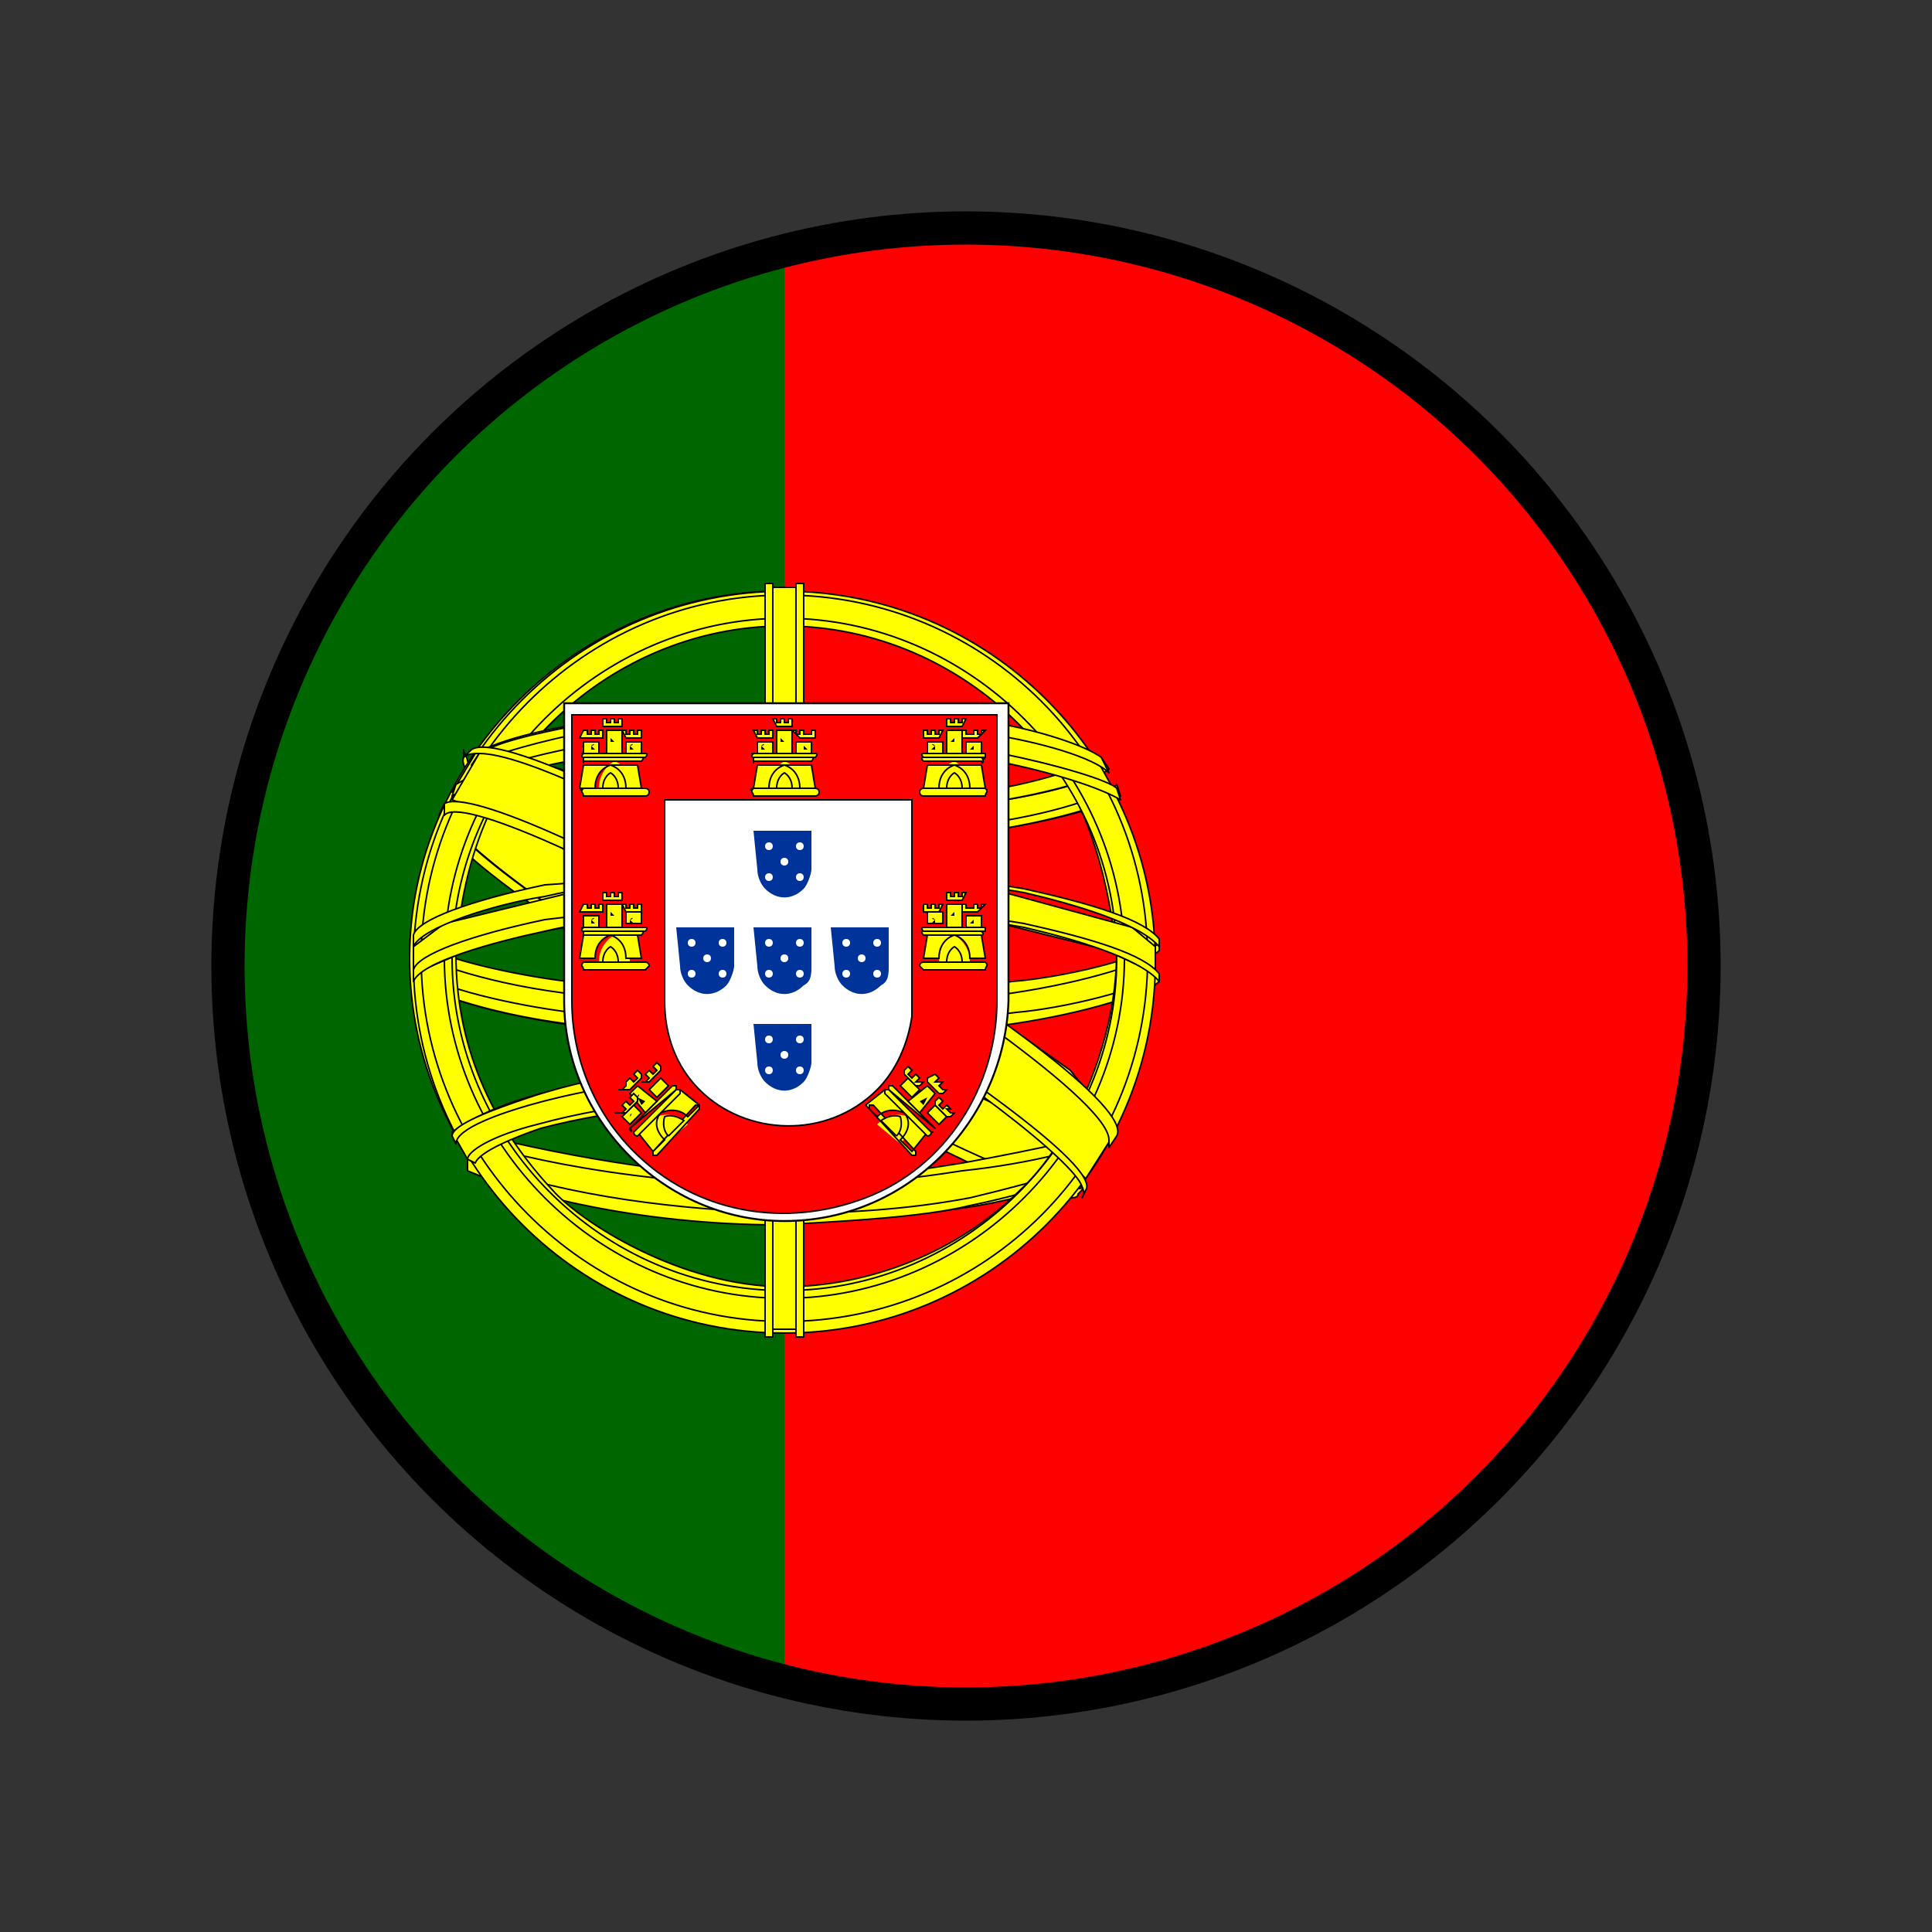 <?xml version="1.0" encoding="utf-8"?>
<!-- Generator: Adobe Illustrator 26.5.0, SVG Export Plug-In . SVG Version: 6.00 Build 0)  -->
<svg version="1.1" id="portugal" xmlns="http://www.w3.org/2000/svg" xmlns:xlink="http://www.w3.org/1999/xlink" x="0px" y="0px"
	 viewBox="0 0 50 50" style="enable-background:new 0 0 50 50;" xml:space="preserve">
<rect x="0" y="0" width="50" height="50" fill="#333333" stroke="none"/>
<style type="text/css">
	.st0{clip-path:url(#SVGID_00000047024946011928275660000004294491711782439341_);}
	.st1{clip-path:url(#SVGID_00000065061992997016303040000005278309198872813470_);}
	.st2{fill:#FF0000;}
	.st3{fill:#006600;}
	
		.st4{fill-rule:evenodd;clip-rule:evenodd;fill:#FFFF00;stroke:#000000;stroke-width:4.000000e-02;stroke-linecap:round;stroke-linejoin:round;}
	.st5{fill-rule:evenodd;clip-rule:evenodd;fill:#FFFF00;stroke:#000000;stroke-width:4.000000e-02;stroke-linejoin:round;}
	.st6{fill:#FFFFFF;stroke:#000000;stroke-width:5.000000e-02;}
	.st7{fill:#FF0000;stroke:#000000;stroke-width:4.000000e-02;}
	.st8{fill:#FFFF00;}
	.st9{fill:#FFFF00;stroke:#000000;stroke-width:4.000000e-02;}
	.st10{fill:#003399;}
	.st11{fill:#FFFFFF;}
	.st12{fill:none;stroke:#000000;stroke-width:0.86;stroke-miterlimit:10;}
</style>
<g>
	<g>
		<defs>
			<circle id="SVGID_1_" cx="25" cy="24.8" r="18.9"/>
		</defs>
		<clipPath id="SVGID_00000145031497388178999200000010149644695510555267_">
			<use xlink:href="#SVGID_1_"  style="overflow:visible;"/>
		</clipPath>
		<g style="clip-path:url(#SVGID_00000145031497388178999200000010149644695510555267_);">
			<g>
				<g>
					<defs>
						<polyline id="SVGID_00000097500555583077220650000003212197427917189270_" points="55,5.6 55,44 -2.8,44 -2.8,5.6 55,5.6 
													"/>
					</defs>
					<clipPath id="SVGID_00000086666191182071793380000018342219260639891127_">
						<use xlink:href="#SVGID_00000097500555583077220650000003212197427917189270_"  style="overflow:visible;"/>
					</clipPath>
					<g style="clip-path:url(#SVGID_00000086666191182071793380000018342219260639891127_);">
						<g>
							<path class="st2" d="M-2.9,5.5h58v38.7h-58C-2.9,44.2-2.9,5.5-2.9,5.5z"/>
							<path class="st3" d="M-2.9,5.5h23.2v38.7H-2.9V5.5z"/>
							<g>
								<g>
									<path class="st4" d="M27.9,30.8C25,30.7,11.6,22.3,11.5,21l0.7-1.2c1.3,1.9,15,10.1,16.4,9.8L27.9,30.8"/>
									<path class="st5" d="M12,19.6c-0.3,0.7,3.5,3,8,5.8s8.4,4.5,8.7,4.2c0-0.1,0.1-0.2,0.1-0.2c0,0.1-0.2,0.1-0.4,0
										C27.2,29,24,27.6,20,25.2s-7.4-4.6-7.9-5.5c0-0.1-0.1-0.2-0.1-0.3l0,0L12,19.6L12,19.6L12,19.6L12,19.6z M27.9,30.9
										c0,0.1-0.1,0.1-0.3,0.1c-1.1-0.1-4.4-1.7-8.3-4.1c-4.6-2.7-8.3-5.2-7.9-5.9l0.1-0.2l0,0c-0.4,1.1,7.4,5.6,7.9,5.9
										c4.5,2.8,8.3,4.4,8.7,4L27.9,30.9L27.9,30.9L27.9,30.9z"/>
									<path class="st4" d="M20.3,21.9c2.9,0,6.5-0.4,8.6-1.2L28.5,20c-1.2,0.7-4.9,1.1-8.2,1.2c-3.9,0-6.7-0.4-8.1-1.3l-0.4,0.8
										C14.3,21.6,16.9,21.8,20.3,21.9"/>
									<path class="st5" d="M29,20.6c-0.1,0.1-1.4,0.6-3.4,0.9c-1.8,0.3-3.5,0.4-5.3,0.4c-1.7,0-3.4-0.1-5.1-0.3
										c-2.1-0.3-3.2-0.8-3.6-0.9l0.1-0.2c1.1,0.5,2.3,0.8,3.5,0.9c1.7,0.2,3.4,0.3,5.1,0.3c1.8,0,3.5-0.1,5.3-0.4
										c2-0.3,3.2-0.8,3.3-1L29,20.6L29,20.6L29,20.6z M28.7,19.9c-0.2,0.2-1.3,0.6-3.3,0.9c-1.7,0.2-3.4,0.4-5.1,0.4
										c-1.6,0-3.3-0.1-4.9-0.3c-2-0.3-3-0.7-3.4-0.9l0.1-0.2c0.3,0.1,1.3,0.6,3.3,0.8c1.6,0.2,3.2,0.3,4.9,0.3s3.4-0.1,5-0.4
										c2-0.3,3-0.8,3.2-0.9L28.7,19.9L28.7,19.9L28.7,19.9z"/>
									<path class="st4" d="M10.7,25.4c1.8,1,5.8,1.5,9.6,1.5c3.4,0,7.9-0.5,9.6-1.4v-1c-0.5,0.8-5.3,1.6-9.6,1.6
										s-8.2-0.7-9.5-1.5L10.7,25.4"/>
									<path class="st5" d="M30,25.2v0.2c-0.3,0.3-1.8,0.8-3.8,1.1c-1.5,0.2-3.5,0.4-5.9,0.4s-4.2-0.2-5.6-0.4
										c-2.3-0.3-3.7-0.9-4-1.1v-0.3c0.9,0.6,3.2,1,4.1,1.1c1.4,0.2,3.3,0.4,5.6,0.4c2.4,0,4.4-0.2,5.9-0.4
										C27.5,26.1,29.6,25.6,30,25.2L30,25.2L30,25.2z M30,24.4v0.2c-0.3,0.3-1.8,0.8-3.8,1.1c-1.5,0.2-3.5,0.4-5.9,0.4
										S16,26,14.6,25.7c-2.3-0.3-3.7-0.9-4-1.1v-0.3c0.9,0.6,3.2,1,4.1,1.1c1.4,0.2,3.3,0.4,5.6,0.4c2.4,0,4.4-0.2,5.9-0.4
										C27.5,25.3,29.6,24.8,30,24.4L30,24.4L30,24.4z"/>
									<path class="st4" d="M20.3,30.7c-4.1,0-7.7-1.1-8.4-1.3l0.6,0.9c1.3,0.6,4.8,1.4,7.9,1.3s5.9-0.3,7.8-1.3l0.6-0.9
										C27.4,30,22.9,30.7,20.3,30.7"/>
								</g>
								<path class="st5" d="M28.3,30c-0.1,0.1-0.2,0.2-0.2,0.4c-1,0.3-2,0.6-3,0.8c-1.2,0.3-3.2,0.4-4.9,0.5
									c-3.7,0-6.7-0.8-8.1-1.4l0-0.3l0,0l0.2,0.1c2.5,0.9,5.3,1.2,8,1.3c1.6,0,3.2-0.1,4.8-0.4C27.2,30.5,28,30.2,28.3,30L28.3,30
									L28.3,30L28.3,30z M28.8,29.2L28.8,29.2c-0.1,0.1-0.1,0.2-0.2,0.3c-0.5,0.2-1.8,0.6-3.7,0.8c-1.3,0.2-2.1,0.3-4.6,0.4
									c-4.7-0.1-7.8-1-8.5-1.3l-0.1-0.2c2.8,0.7,5.5,1.2,8.6,1.3c2.3,0,3.3-0.2,4.6-0.4c2.2-0.4,3.4-0.7,3.7-0.8l0,0L28.8,29.2
									L28.8,29.2L28.8,29.2z"/>
								<g>
									<path class="st4" d="M28.9,24.6c0,2.7-1.4,5.2-2.5,6.2c-1.6,1.6-3.9,2.5-6.1,2.5c-2.7,0-5.3-1.7-6-2.5
										c-1.4-1.5-2.5-3.5-2.5-6.1c0.2-3,1.3-5,3-6.5s3.9-2.1,5.8-2.1c2.2,0,4.7,1.1,6.4,3.2C28.1,20.8,28.6,22.3,28.9,24.6
										L28.9,24.6z M20.2,15.3c5.3,0,9.6,4.3,9.6,9.5s-4.3,9.5-9.6,9.5s-9.6-4.3-9.6-9.5S15,15.3,20.2,15.3"/>
									<path class="st5" d="M20.3,15.3c5.3,0,9.6,4.3,9.6,9.6s-4.3,9.6-9.6,9.6s-9.6-4.3-9.6-9.6S15,15.3,20.3,15.3L20.3,15.3z
										 M10.9,24.8c0,5.1,4.2,9.4,9.4,9.4s9.4-4.2,9.4-9.4s-4.2-9.4-9.4-9.4S10.9,19.7,10.9,24.8L10.9,24.8z M20.3,16
										c4.8,0,8.8,4,8.8,8.8s-4,8.8-8.8,8.8s-8.8-4-8.8-8.8S15.5,16,20.3,16L20.3,16z M11.7,24.8c0,4.7,3.9,8.6,8.6,8.6
										s8.6-3.9,8.6-8.6s-3.9-8.6-8.6-8.6S11.7,20.1,11.7,24.8z"/>
									<path class="st5" d="M20.7,15.2h-0.8v19.2h0.8V15.2z"/>
									<path class="st5" d="M20.6,15.1h0.2v19.5h-0.2V15.1z M19.8,15.1H20v19.5h-0.2V15.1L19.8,15.1z"/>
									<path class="st5" d="M29.9,25.2v-0.7L29.3,24L26,23.1l-4.7-0.5l-5.7,0.3l-4.1,1l-0.8,0.6v0.7l2.1-0.9l4.9-0.8h4.7l3.5,0.4
										l2.4,0.6C28.3,24.4,29.9,25.2,29.9,25.2z"/>
									<path class="st5" d="M20.3,23.4c2.3,0,4.4,0.2,6.2,0.5c1.8,0.4,3.1,0.8,3.5,1.3v0.2c-0.5-0.6-2.2-1.1-3.5-1.4
										c-1.7-0.3-3.9-0.5-6.1-0.5c-2.4,0-4.6,0.2-6.3,0.6c-1.4,0.3-3.2,0.8-3.4,1.3v-0.3c0.1-0.4,1.5-0.9,3.4-1.3
										C15.7,23.6,17.9,23.4,20.3,23.4L20.3,23.4z M20.3,22.5c2.3,0,4.4,0.2,6.2,0.5c1.8,0.4,3.1,0.8,3.5,1.3v0.2
										c-0.5-0.6-2.2-1.1-3.5-1.4c-1.7-0.3-3.9-0.5-6.1-0.5c-2.4,0-4.6,0.2-6.3,0.6c-1.3,0.2-3.2,0.8-3.4,1.3v-0.3
										c0.1-0.4,1.5-0.9,3.4-1.3C15.7,22.8,17.9,22.5,20.3,22.5L20.3,22.5L20.3,22.5z"/>
									<path class="st4" d="M20.2,18.3c3.6,0,6.7,0.5,8.1,1.2l0.5,0.9c-1.2-0.7-4.6-1.4-8.6-1.2c-3.3,0-6.8,0.4-8.5,1.3l0.6-1
										C13.8,18.7,17.2,18.4,20.2,18.3"/>
									<path class="st5" d="M20.3,19.1c2,0,4,0.1,5.6,0.4c1.5,0.3,2.8,0.7,3,0.9l0.1,0.3c-0.5-0.3-1.7-0.7-3.2-1s-3.5-0.4-5.5-0.4
										c-2.3,0-4.1,0.1-5.6,0.4c-1.6,0.3-2.7,0.7-3,0.9l0.1-0.3c0.5-0.3,1.4-0.6,2.8-0.9C16.2,19.2,18,19.1,20.3,19.1L20.3,19.1
										L20.3,19.1z M20.3,18.3c1.9,0,3.9,0.1,5.4,0.4c1.2,0.2,2.4,0.6,2.8,0.9l0.2,0.4c-0.4-0.4-1.8-0.8-3.1-1
										c-1.5-0.3-3.3-0.4-5.3-0.4s-3.9,0.1-5.4,0.4c-1.4,0.3-2.3,0.6-2.7,0.8l0.2-0.3c0.5-0.3,1.4-0.5,2.4-0.7
										C16.3,18.4,18.2,18.3,20.3,18.3L20.3,18.3L20.3,18.3z"/>
									<path class="st4" d="M25,28.8c-1.8-0.3-3.5-0.4-4.8-0.4c-5.9,0.1-7.9,1.2-8.1,1.6l-0.4-0.7c1.5-1.1,4.7-1.7,8.6-1.6
										c2,0,3.7,0.2,5.1,0.4L25,28.8"/>
								</g>
								<path class="st5" d="M20.2,28.4c1.6,0,3.3,0.1,4.8,0.4v0.1c-1.5-0.3-3-0.4-4.7-0.4c-2.2,0-4.4,0.2-6.3,0.7
									c-0.6,0.2-1.6,0.6-1.7,0.9L12.1,30c0-0.2,0.6-0.6,1.8-0.9C16.1,28.5,18.1,28.4,20.2,28.4L20.2,28.4L20.2,28.4z M20.3,27.5
									c1.7,0,3.5,0.1,5.2,0.5l-0.1,0.2c-1.5-0.3-3-0.4-5.1-0.4c-2.2,0-4.5,0.2-6.6,0.8c-0.7,0.2-1.9,0.6-1.9,1l-0.1-0.2
									c0-0.3,1.1-0.7,2-1C15.8,27.7,18.1,27.5,20.3,27.5L20.3,27.5L20.3,27.5z"/>
								<g>
									<path class="st5" d="M28.8,29.4l-0.7,1.1l-2-1.8l-5.3-3.6l-6-3.3l-3.1-1.1l0.7-1.2l0.2-0.1l1.9,0.5l6.4,3.3l3.7,2.3
										l3.1,2.2l1.2,1.5L28.8,29.4L28.8,29.4z"/>
									<path class="st5" d="M11.5,20.8c0.6-0.4,4.6,1.4,8.8,4s8.2,5.4,7.8,6L28,31l0,0c0,0,0.1-0.1,0-0.3c-0.2-0.6-3-2.9-7.7-5.7
										c-4.6-2.7-8.4-4.4-8.8-3.9L11.5,20.8L11.5,20.8L11.5,20.8z M28.9,29.4c0.4-0.7-3.4-3.5-8-6.2c-4.7-2.7-8.1-4.2-8.7-3.8
										L12,19.6l0,0c0.1-0.1,0.3-0.1,0.4-0.1c1.1,0,4.1,1.4,8.4,3.9c1.9,1.1,7.9,5,7.9,6.1c0,0.1,0,0.1,0,0.2L28.9,29.4L28.9,29.4
										L28.9,29.4z"/>
								</g>
							</g>
							<path class="st6" d="M14.6,25.9c0,3.1,2.6,5.7,5.7,5.7c3.2,0,5.7-2.6,5.8-5.7l0,0v-7.7H14.6L14.6,25.9L14.6,25.9L14.6,25.9z"
								/>
							<path class="st7" d="M14.8,25.9L14.8,25.9c0,1.5,0.6,2.9,1.6,3.9c1.6,1.6,3.9,2,6,1.2s3.4-2.9,3.4-5.1l0,0v-7.4h-11
								L14.8,25.9 M23.6,20.7v5.2c0,0.1,0,0.3,0,0.4c-0.1,0.7-0.4,1.4-0.9,1.9c-1.3,1.3-3.4,1.2-4.6,0c-0.6-0.6-0.9-1.4-0.9-2.3
								v-5.2H23.6L23.6,20.7z"/>
							<g>
								<path class="st8" d="M15.5,20.4c0-0.5,0.4-0.7,0.4-0.7s0.4,0.1,0.4,0.7H15.5"/>
								<g>
									<path class="st9" d="M15.1,19.8L15,20.4h0.4c0-0.5,0.4-0.6,0.4-0.6s0.4,0.1,0.4,0.6h0.4l-0.1-0.6H15.1L15.1,19.8z
										 M15.1,20.4h1.6c0,0,0.1,0,0.1,0.1c0,0,0,0.1-0.1,0.1h-1.6C15.1,20.5,15,20.5,15.1,20.4L15.1,20.4
										C15,20.5,15,20.4,15.1,20.4z"/>
									<path class="st9" d="M15.6,20.4c0-0.3,0.2-0.4,0.2-0.4s0.2,0.1,0.2,0.4H15.6 M15.1,19.5h1.6c0,0,0.1,0,0,0.1l0,0h-1.6
										C15.1,19.6,15,19.6,15.1,19.5C15,19.5,15.1,19.5,15.1,19.5z"/>
									<path class="st9" d="M15.1,19.6h1.5c0,0,0.1,0,0,0.1l0,0h-1.5C15.1,19.8,15.1,19.7,15.1,19.6
										C15.1,19.7,15.1,19.6,15.1,19.6z M15.6,18.6h0.1v0.1h0.1v-0.1h0.1v0.1H16v-0.1h0.1v0.2l0,0h-0.4h-0.1V18.6L15.6,18.6
										L15.6,18.6z M16.1,18.9v0.6h-0.4v-0.6H16.1 M15.5,19.2v0.3h-0.4v-0.3H15.5L15.5,19.2z"/>
									<path class="st9" d="M16.6,19.2v0.3h-0.4v-0.3H16.6L16.6,19.2z M15.1,18.9h0.1V19h0.1v-0.1h0.1V19h0.1v-0.1h0.1v0.2
										c0,0,0,0-0.1,0h-0.4H15L15.1,18.9L15.1,18.9L15.1,18.9z"/>
									<path class="st9" d="M16.1,18.9h0.1V19h0.1v-0.1h0.1V19h0.1v-0.1h0.1v0.2l0,0h-0.4l0,0L16.1,18.9L16.1,18.9L16.1,18.9z"/>
								</g>
							</g>
							<path d="M15.8,19.1C15.8,19.1,15.9,19,15.8,19.1C15.9,19,15.9,19,15.8,19.1l0.1,0.1h-0.1V19.1"/>
							<path id="B" d="M15.3,19.3C15.3,19.3,15.3,19.2,15.3,19.3C15.4,19.2,15.4,19.2,15.3,19.3C15.4,19.2,15.4,19.3,15.3,19.3
								l0.1,0.1h-0.1V19.3"/>
							<path id="B-2" d="M16.3,19.3C16.3,19.3,16.3,19.2,16.3,19.3C16.4,19.2,16.4,19.2,16.3,19.3C16.4,19.2,16.4,19.3,16.3,19.3
								l0.1,0.1h-0.1V19.3"/>
							<g>
								<path class="st8" d="M15.5,24.9c0-0.5,0.4-0.7,0.4-0.7s0.4,0.1,0.4,0.7H15.5"/>
								<g>
									<path class="st9" d="M15.1,24.2L15,24.8h0.4c0-0.5,0.4-0.6,0.4-0.6s0.4,0.1,0.4,0.6h0.4l-0.1-0.6H15.1L15.1,24.2z
										 M15.1,24.9h1.6c0,0,0.1,0,0.1,0.1c0,0,0,0-0.1,0.1h-1.6C15.1,25,15,25,15.1,24.9C15,24.9,15,24.9,15.1,24.9z"/>
									<path class="st9" d="M15.6,24.9c0-0.3,0.2-0.4,0.2-0.4s0.2,0.1,0.2,0.4H15.6 M15.1,24h1.6c0,0,0.1,0,0,0.1l0,0h-1.6
										C15.1,24.1,15,24.1,15.1,24C15,24,15.1,24,15.1,24z"/>
									<path class="st9" d="M15.1,24.1h1.5c0,0,0.1,0,0,0.1l0,0h-1.5C15.1,24.2,15.1,24.2,15.1,24.1L15.1,24.1z M15.6,23.1h0.1
										v0.1h0.1v-0.1h0.1v0.1H16v-0.1h0.1v0.2l0,0h-0.4h-0.1V23.1L15.6,23.1L15.6,23.1z M16.1,23.4V24h-0.4v-0.6H16.1 M15.5,23.7
										V24h-0.4v-0.3H15.5L15.5,23.7z"/>
									<path class="st9" d="M16.6,23.6v0.3h-0.4v-0.3H16.6L16.6,23.6z M15.1,23.4h0.1v0.1h0.1v-0.1h0.1v0.1h0.1v-0.1h0.1v0.2
										c0,0,0,0-0.1,0h-0.4H15L15.1,23.4L15.1,23.4L15.1,23.4z"/>
									<path class="st9" d="M16.1,23.4h0.1v0.1h0.1v-0.1h0.1v0.1h0.1v-0.1h0.1v0.2l0,0h-0.4l0,0L16.1,23.4L16.1,23.4L16.1,23.4z"
										/>
								</g>
							</g>
							<path d="M15.8,23.6C15.8,23.6,15.9,23.5,15.8,23.6C15.9,23.5,15.9,23.5,15.8,23.6l0.1,0.1h-0.1V23.6"/>
							<path id="B-3" d="M15.3,23.8C15.3,23.8,15.3,23.7,15.3,23.8C15.4,23.7,15.4,23.7,15.3,23.8C15.4,23.7,15.4,23.8,15.3,23.8
								l0.1,0.1h-0.1V23.8"/>
							<path id="B-4" d="M16.3,23.8C16.3,23.8,16.3,23.7,16.3,23.8C16.4,23.7,16.4,23.7,16.3,23.8C16.4,23.7,16.4,23.8,16.3,23.8
								l0.1,0.1h-0.1V23.8"/>
							<g>
								<path class="st8" d="M17.2,29.6c-0.4-0.4-0.2-0.7-0.2-0.7s0.4-0.2,0.8,0.2L17.2,29.6"/>
								<g>
									<path class="st9" d="M16.5,29.3l0.4,0.5l0.3-0.3c-0.4-0.4-0.1-0.7-0.1-0.7s0.4-0.2,0.7,0.1l0.3-0.3l-0.5-0.4L16.5,29.3
										L16.5,29.3L16.5,29.3z M16.9,29.8l1.1-1.2h0.1v0.1L17,29.9h-0.1C16.9,29.9,16.9,29.9,16.9,29.8L16.9,29.8z"/>
									<path class="st9" d="M17.3,29.4c-0.2-0.2-0.1-0.5-0.1-0.5s0.2-0.1,0.5,0.1L17.3,29.4 M16.3,29.2l1.1-1.1h0.1v0.1L16.3,29.2
										C16.4,29.3,16.3,29.3,16.3,29.2L16.3,29.2L16.3,29.2L16.3,29.2z"/>
									<path class="st9" d="M16.4,29.3l1.1-1.1h0.1c0,0,0,0,0,0.1l-1.1,1.1C16.5,29.4,16.4,29.4,16.4,29.3L16.4,29.3L16.4,29.3z
										 M16,28.2L16,28.2h0.1l0.1-0.1V28l0.1-0.1l0.1,0.1l0.1-0.1l-0.1-0.1l0.1-0.1l0.1,0.1c0,0,0,0,0,0.1l0,0l-0.3,0.3
										c0,0,0,0-0.1,0l0,0L16,28.2L16,28.2L16,28.2z M16.5,28.1l0.5,0.4l-0.3,0.3l-0.4-0.5L16.5,28.1 M16.4,28.6l0.2,0.2l-0.3,0.3
										l-0.2-0.2L16.4,28.6L16.4,28.6z"/>
									<path class="st9" d="M17.1,27.9l0.2,0.2L17,28.4l-0.2-0.2L17.1,27.9L17.1,27.9z M15.9,28.8L15.9,28.8h0.2l0.1-0.1l-0.1-0.1
										l0.1-0.1l0.1,0.1l0.1-0.1l-0.1-0.1l0.1-0.1l0.1,0.1c0,0,0,0,0,0.1l0,0l-0.3,0.3c0,0,0,0-0.1,0l0,0L15.9,28.8L15.9,28.8
										L15.9,28.8z M16.6,28L16.6,28h0.1l0.1-0.1l-0.1-0.1l0.1-0.1l0.1,0.1l0.1-0.1l-0.1-0.1l0.1-0.1l0.1,0.1c0,0,0,0,0,0.1l0,0
										L16.8,28c0,0,0,0-0.1,0L16.6,28L16.6,28L16.6,28z"/>
								</g>
							</g>
							<path d="M16.5,28.4C16.5,28.4,16.5,28.3,16.5,28.4C16.5,28.3,16.6,28.3,16.5,28.4L16.5,28.4l0.2,0.1l-0.1,0.1L16.5,28.4
								 M16.3,28.9L16.3,28.9C16.3,28.8,16.4,28.8,16.3,28.9L16.3,28.9h0.1H16.3L16.3,28.9 M17,28.2C17,28.2,17,28.1,17,28.2
								C17.1,28.1,17.1,28.1,17,28.2L17,28.2h0.1H17L17,28.2"/>
							<g>
								<path class="st8" d="M19.9,20.4c0-0.5,0.4-0.7,0.4-0.7s0.4,0.1,0.4,0.7H19.9"/>
								<g>
									<path class="st9" d="M19.6,19.8l-0.1,0.6h0.4c0-0.5,0.4-0.6,0.4-0.6s0.4,0.1,0.4,0.6h0.4L21,19.8H19.6L19.6,19.8z
										 M19.5,20.4h1.6c0,0,0.1,0,0.1,0.1l0,0c0,0,0,0.1-0.1,0.1h-1.6C19.5,20.5,19.4,20.5,19.5,20.4L19.5,20.4
										C19.4,20.5,19.4,20.4,19.5,20.4z"/>
									<path class="st9" d="M20.1,20.4c0-0.3,0.2-0.4,0.2-0.4s0.2,0.1,0.2,0.4H20.1 M19.5,19.5h1.6c0,0,0.1,0,0,0.1l0,0h-1.6
										C19.5,19.6,19.4,19.6,19.5,19.5C19.4,19.5,19.5,19.5,19.5,19.5z"/>
									<path class="st9" d="M19.5,19.6H21c0,0,0.1,0,0,0.1l0,0h-1.5C19.5,19.8,19.5,19.7,19.5,19.6C19.5,19.7,19.5,19.6,19.5,19.6
										z M20,18.6h0.1v0.1h0.1v-0.1h0.1v0.1h0.1v-0.1h0.1v0.2l0,0h-0.4l0,0L20,18.6L20,18.6L20,18.6z M20.5,18.9v0.6h-0.4v-0.6
										H20.5 M20,19.2v0.3h-0.4v-0.3H20L20,19.2z"/>
									<path class="st9" d="M21,19.2v0.3h-0.4v-0.3H21L21,19.2z M19.5,18.9h0.1V19h0.1v-0.1h0.1V19h0.1v-0.1H20v0.2l0,0h-0.4l0,0
										L19.5,18.9L19.5,18.9L19.5,18.9z"/>
									<path class="st9" d="M20.5,18.9h0.1V19h0.1v-0.1h0.1V19H21v-0.1h0.1v0.2l0,0h-0.4l0,0L20.5,18.9L20.5,18.9L20.5,18.9z"/>
								</g>
							</g>
							<path d="M20.2,19.1C20.2,19.1,20.3,19,20.2,19.1L20.2,19.1C20.3,19,20.3,19,20.2,19.1l0.1,0.1h-0.1V19.1"/>
							<path id="B-5" d="M19.7,19.3C19.7,19.3,19.7,19.2,19.7,19.3C19.8,19.2,19.8,19.2,19.7,19.3C19.8,19.2,19.8,19.3,19.7,19.3
								l0.1,0.1h-0.1V19.3"/>
							<path id="B-6" d="M20.8,19.3C20.8,19.3,20.8,19.2,20.8,19.3C20.8,19.2,20.8,19.2,20.8,19.3C20.8,19.2,20.8,19.3,20.8,19.3
								l0.1,0.1h-0.1V19.3"/>
							<g>
								<path class="st8" d="M25.1,20.4c0-0.5-0.4-0.7-0.4-0.7s-0.4,0.1-0.4,0.7H25.1"/>
								<g>
									<path class="st9" d="M25.4,19.8l0.1,0.6h-0.4c0-0.5-0.4-0.6-0.4-0.6s-0.4,0.1-0.4,0.6h-0.4l0.1-0.6H25.4L25.4,19.8z
										 M25.5,20.4h-1.6c0,0-0.1,0-0.1,0.1c0,0,0,0.1,0.1,0.1h1.6C25.5,20.5,25.6,20.5,25.5,20.4L25.5,20.4
										C25.6,20.5,25.5,20.4,25.5,20.4z"/>
									<path class="st9" d="M24.9,20.4c0-0.3-0.2-0.4-0.2-0.4s-0.2,0.1-0.2,0.4H24.9 M25.5,19.5h-1.6c0,0-0.1,0,0,0.1l0,0h1.6
										C25.5,19.6,25.5,19.6,25.5,19.5L25.5,19.5L25.5,19.5z"/>
									<path class="st9" d="M25.4,19.6h-1.5c0,0-0.1,0,0,0.1l0,0h1.5C25.4,19.8,25.5,19.7,25.4,19.6
										C25.5,19.7,25.5,19.6,25.4,19.6z M25,18.6h-0.1v0.1h-0.1v-0.1h-0.1v0.1h-0.1v-0.1h-0.1v0.2l0,0h0.4l0,0L25,18.6L25,18.6
										L25,18.6z M24.5,18.9v0.6h0.4v-0.6H24.5 M25,19.2v0.3h0.4v-0.3H25L25,19.2z"/>
									<path class="st9" d="M24,19.2v0.3h0.4v-0.3H24L24,19.2z M25.5,18.9h-0.1V19h-0.1v-0.1h-0.1V19H25v-0.1h-0.1v0.2l0,0h0.4
										l0,0L25.5,18.9L25.5,18.9L25.5,18.9z"/>
									<path class="st9" d="M24.4,18.9h-0.1V19h-0.1v-0.1h-0.1V19H24v-0.1h-0.1v0.2l0,0h0.4l0,0L24.4,18.9L24.4,18.9L24.4,18.9z"
										/>
								</g>
							</g>
							<path d="M24.7,19.1C24.7,19.1,24.7,19,24.7,19.1L24.7,19.1C24.6,19,24.6,19,24.7,19.1l-0.1,0.1h0.1V19.1"/>
							<path id="C" d="M25.2,19.3C25.2,19.3,25.2,19.2,25.2,19.3C25.2,19.2,25.2,19.2,25.2,19.3C25.2,19.2,25.2,19.3,25.2,19.3
								l-0.1,0.1h0.1V19.3"/>
							<path id="C-2" d="M24.2,19.3C24.2,19.3,24.2,19.2,24.2,19.3C24.2,19.2,24.2,19.2,24.2,19.3C24.1,19.2,24.1,19.3,24.2,19.3
								l-0.1,0.1h0.1V19.3"/>
							<g>
								<path class="st8" d="M25.1,24.9c0-0.5-0.4-0.7-0.4-0.7s-0.4,0.1-0.4,0.7H25.1"/>
								<g>
									<path class="st9" d="M25.4,24.2l0.1,0.6h-0.4c0-0.5-0.4-0.6-0.4-0.6s-0.4,0.1-0.4,0.6h-0.4l0.1-0.6H25.4L25.4,24.2z
										 M25.5,24.9h-1.6c0,0-0.1,0-0.1,0.1c0,0,0,0,0.1,0.1h1.6C25.5,25,25.6,25,25.5,24.9L25.5,24.9z"/>
									<path class="st9" d="M24.9,24.9c0-0.3-0.2-0.4-0.2-0.4s-0.2,0.1-0.2,0.4H24.9 M25.5,24h-1.6c0,0-0.1,0,0,0.1l0,0h1.6
										C25.5,24.1,25.5,24.1,25.5,24L25.5,24L25.5,24z"/>
									<path class="st9" d="M25.4,24.1h-1.5c0,0-0.1,0,0,0.1l0,0h1.5C25.4,24.2,25.5,24.2,25.4,24.1
										C25.5,24.1,25.5,24.1,25.4,24.1z M25,23.1h-0.1v0.1h-0.1v-0.1h-0.1v0.1h-0.1v-0.1h-0.1v0.2l0,0h0.4l0,0L25,23.1L25,23.1
										L25,23.1z M24.5,23.4V24h0.4v-0.6H24.5 M25,23.7V24h0.4v-0.3H25L25,23.7z"/>
									<path class="st9" d="M24,23.6v0.3h0.4v-0.3H24L24,23.6z M25.5,23.4h-0.1v0.1h-0.1v-0.1h-0.1v0.1H25v-0.1h-0.1v0.2l0,0h0.4
										l0,0L25.5,23.4L25.5,23.4L25.5,23.4z"/>
									<path class="st9" d="M24.4,23.4h-0.1v0.1h-0.1v-0.1h-0.1v0.1H24v-0.1h-0.1v0.2l0,0h0.4l0,0L24.4,23.4L24.4,23.4L24.4,23.4z
										"/>
								</g>
							</g>
							<path d="M24.7,23.6C24.7,23.6,24.7,23.5,24.7,23.6L24.7,23.6C24.6,23.5,24.6,23.5,24.7,23.6l-0.1,0.1h0.1V23.6"/>
							<path id="C-3" d="M25.2,23.8C25.2,23.8,25.2,23.7,25.2,23.8C25.2,23.7,25.2,23.7,25.2,23.8C25.2,23.7,25.2,23.8,25.2,23.8
								l-0.1,0.1h0.1V23.8"/>
							<path id="C-4" d="M24.2,23.8C24.2,23.8,24.2,23.7,24.2,23.8C24.2,23.7,24.2,23.7,24.2,23.8C24.1,23.7,24.1,23.8,24.2,23.8
								l-0.1,0.1h0.1V23.8"/>
							<g>
								<path class="st8" d="M23.3,29.6c0.4-0.4,0.2-0.7,0.2-0.7s-0.4-0.2-0.8,0.2L23.3,29.6"/>
								<g>
									<path class="st9" d="M24,29.3l-0.4,0.5l-0.3-0.3c0.4-0.4,0.1-0.7,0.1-0.7s-0.4-0.2-0.7,0.1l-0.3-0.3l0.5-0.4L24,29.3
										L24,29.3L24,29.3z M23.7,29.8l-1.1-1.2h-0.1v0.1l1.1,1.2h0.1C23.7,29.9,23.7,29.9,23.7,29.8L23.7,29.8z"/>
									<path class="st9" d="M23.2,29.4c0.2-0.2,0.1-0.5,0.1-0.5s-0.2-0.1-0.5,0.1L23.2,29.4 M24.2,29.2l-1.1-1.1H23v0.1L24.2,29.2
										C24.2,29.3,24.2,29.3,24.2,29.2C24.3,29.2,24.3,29.2,24.2,29.2L24.2,29.2L24.2,29.2z"/>
									<path class="st9" d="M24.1,29.3L23,28.2h-0.1c0,0,0,0,0,0.1l1.1,1.1C24,29.4,24.1,29.4,24.1,29.3
										C24.1,29.3,24.2,29.3,24.1,29.3z M24.5,28.2L24.5,28.2h-0.1l-0.1-0.1l0.1-0.1h-0.1h-0.1l0,0l0.1-0.1l-0.1-0.1L24,27.9
										c0,0,0,0,0,0.1l0,0l0.3,0.3c0,0,0,0,0.1,0l0,0L24.5,28.2L24.5,28.2L24.5,28.2z M24,28.1l-0.5,0.4l0.3,0.3l0.4-0.5L24,28.1
										 M24.2,28.6L24,28.8l0.3,0.3l0.2-0.2L24.2,28.6L24.2,28.6z"/>
									<path class="st9" d="M23.5,27.9l-0.2,0.2l0.3,0.3l0.2-0.2L23.5,27.9L23.5,27.9z M24.7,28.8L24.7,28.8h-0.1l-0.1-0.1h0.1
										l-0.1-0.1l-0.1,0.1l-0.1-0.1l0.1-0.1l-0.1-0.1l-0.1,0.1c0,0,0,0,0,0.1l0,0l0.3,0.3c0,0,0,0,0.1,0l0,0L24.7,28.8L24.7,28.8
										L24.7,28.8z"/>
									<path class="st9" d="M23.9,28L23.9,28h-0.1h-0.1l0.1-0.1l-0.1-0.1l-0.1,0.1l-0.1-0.1l0.1-0.1l-0.1-0.1l-0.1,0.1
										c0,0,0,0,0,0.1l0,0l0.3,0.3c0,0,0,0,0.1,0l0,0L23.9,28L23.9,28L23.9,28z"/>
								</g>
							</g>
							<path d="M24,28.4C24,28.4,24.1,28.3,24,28.4C24,28.3,24,28.3,24,28.4L24,28.4l-0.2,0.1l0.1,0.1L24,28.4 M24.2,28.9
								C24.2,28.9,24.3,28.9,24.2,28.9C24.2,28.8,24.2,28.8,24.2,28.9L24.2,28.9h-0.1H24.2L24.2,28.9 M23.5,28.2
								C23.5,28.2,23.5,28.1,23.5,28.2C23.5,28.1,23.5,28.1,23.5,28.2L23.5,28.2h-0.1H23.5L23.5,28.2"/>
							<path id="D" class="st10" d="M19.6,25L19.6,25c0,0.2,0.1,0.4,0.2,0.5c0.3,0.3,0.7,0.3,1,0l0,0C21,25.4,21,25.2,21,25v-1h-1.5
								L19.6,25"/>
							<g>
								<circle class="st11" cx="19.9" cy="24.4" r="0.1"/>
								<circle class="st11" cx="20.7" cy="24.4" r="0.1"/>
								<circle class="st11" cx="20.3" cy="24.8" r="0.1"/>
								<circle class="st11" cx="19.9" cy="25.2" r="0.1"/>
								<circle class="st11" cx="20.7" cy="25.2" r="0.1"/>
							</g>
							<path class="st10" d="M19.6,22.5L19.6,22.5c0,0.2,0.1,0.4,0.2,0.5c0.3,0.3,0.7,0.3,1,0l0,0c0.1-0.1,0.2-0.4,0.2-0.5v-1h-1.5
								L19.6,22.5"/>
							<g>
								<circle class="st11" cx="19.9" cy="21.9" r="0.1"/>
								<circle class="st11" cx="20.7" cy="21.9" r="0.1"/>
								<circle class="st11" cx="20.3" cy="22.3" r="0.1"/>
								<circle class="st11" cx="19.9" cy="22.7" r="0.1"/>
								<circle class="st11" cx="20.7" cy="22.7" r="0.1"/>
							</g>
							<path id="D-2" class="st10" d="M17.6,25L17.6,25c0,0.2,0.1,0.4,0.2,0.5c0.3,0.3,0.7,0.3,1,0l0,0c0.1-0.1,0.2-0.4,0.2-0.5v-1
								h-1.5L17.6,25"/>
							<g>
								<circle class="st11" cx="17.9" cy="24.4" r="0.1"/>
								<circle class="st11" cx="18.7" cy="24.4" r="0.1"/>
								<circle class="st11" cx="18.3" cy="24.8" r="0.1"/>
								<circle class="st11" cx="17.9" cy="25.2" r="0.1"/>
								<circle class="st11" cx="18.7" cy="25.2" r="0.1"/>
							</g>
							<path class="st10" d="M21.6,25L21.6,25c0,0.2,0.1,0.4,0.2,0.5c0.3,0.3,0.7,0.3,1,0l0,0C23,25.4,23,25.2,23,25v-1h-1.5
								L21.6,25"/>
							<g>
								<circle class="st11" cx="21.9" cy="24.4" r="0.1"/>
								<circle class="st11" cx="22.7" cy="24.4" r="0.1"/>
								<circle class="st11" cx="22.3" cy="24.8" r="0.1"/>
								<circle class="st11" cx="21.9" cy="25.2" r="0.1"/>
								<circle class="st11" cx="22.7" cy="25.2" r="0.1"/>
							</g>
							<path class="st10" d="M19.6,27.5L19.6,27.5c0,0.2,0.1,0.4,0.2,0.5c0.3,0.3,0.7,0.3,1,0l0,0c0.1-0.1,0.2-0.4,0.2-0.5v-1h-1.5
								L19.6,27.5"/>
							<g>
								<circle class="st11" cx="19.9" cy="26.9" r="0.1"/>
								<circle class="st11" cx="20.7" cy="26.9" r="0.1"/>
								<circle class="st11" cx="20.3" cy="27.3" r="0.1"/>
								<circle class="st11" cx="19.9" cy="27.7" r="0.1"/>
								<circle class="st11" cx="20.7" cy="27.7" r="0.1"/>
							</g>
						</g>
					</g>
				</g>
			</g>
		</g>
	</g>
</g>
<circle class="st12" cx="25" cy="25" r="19.1"/>
</svg>
